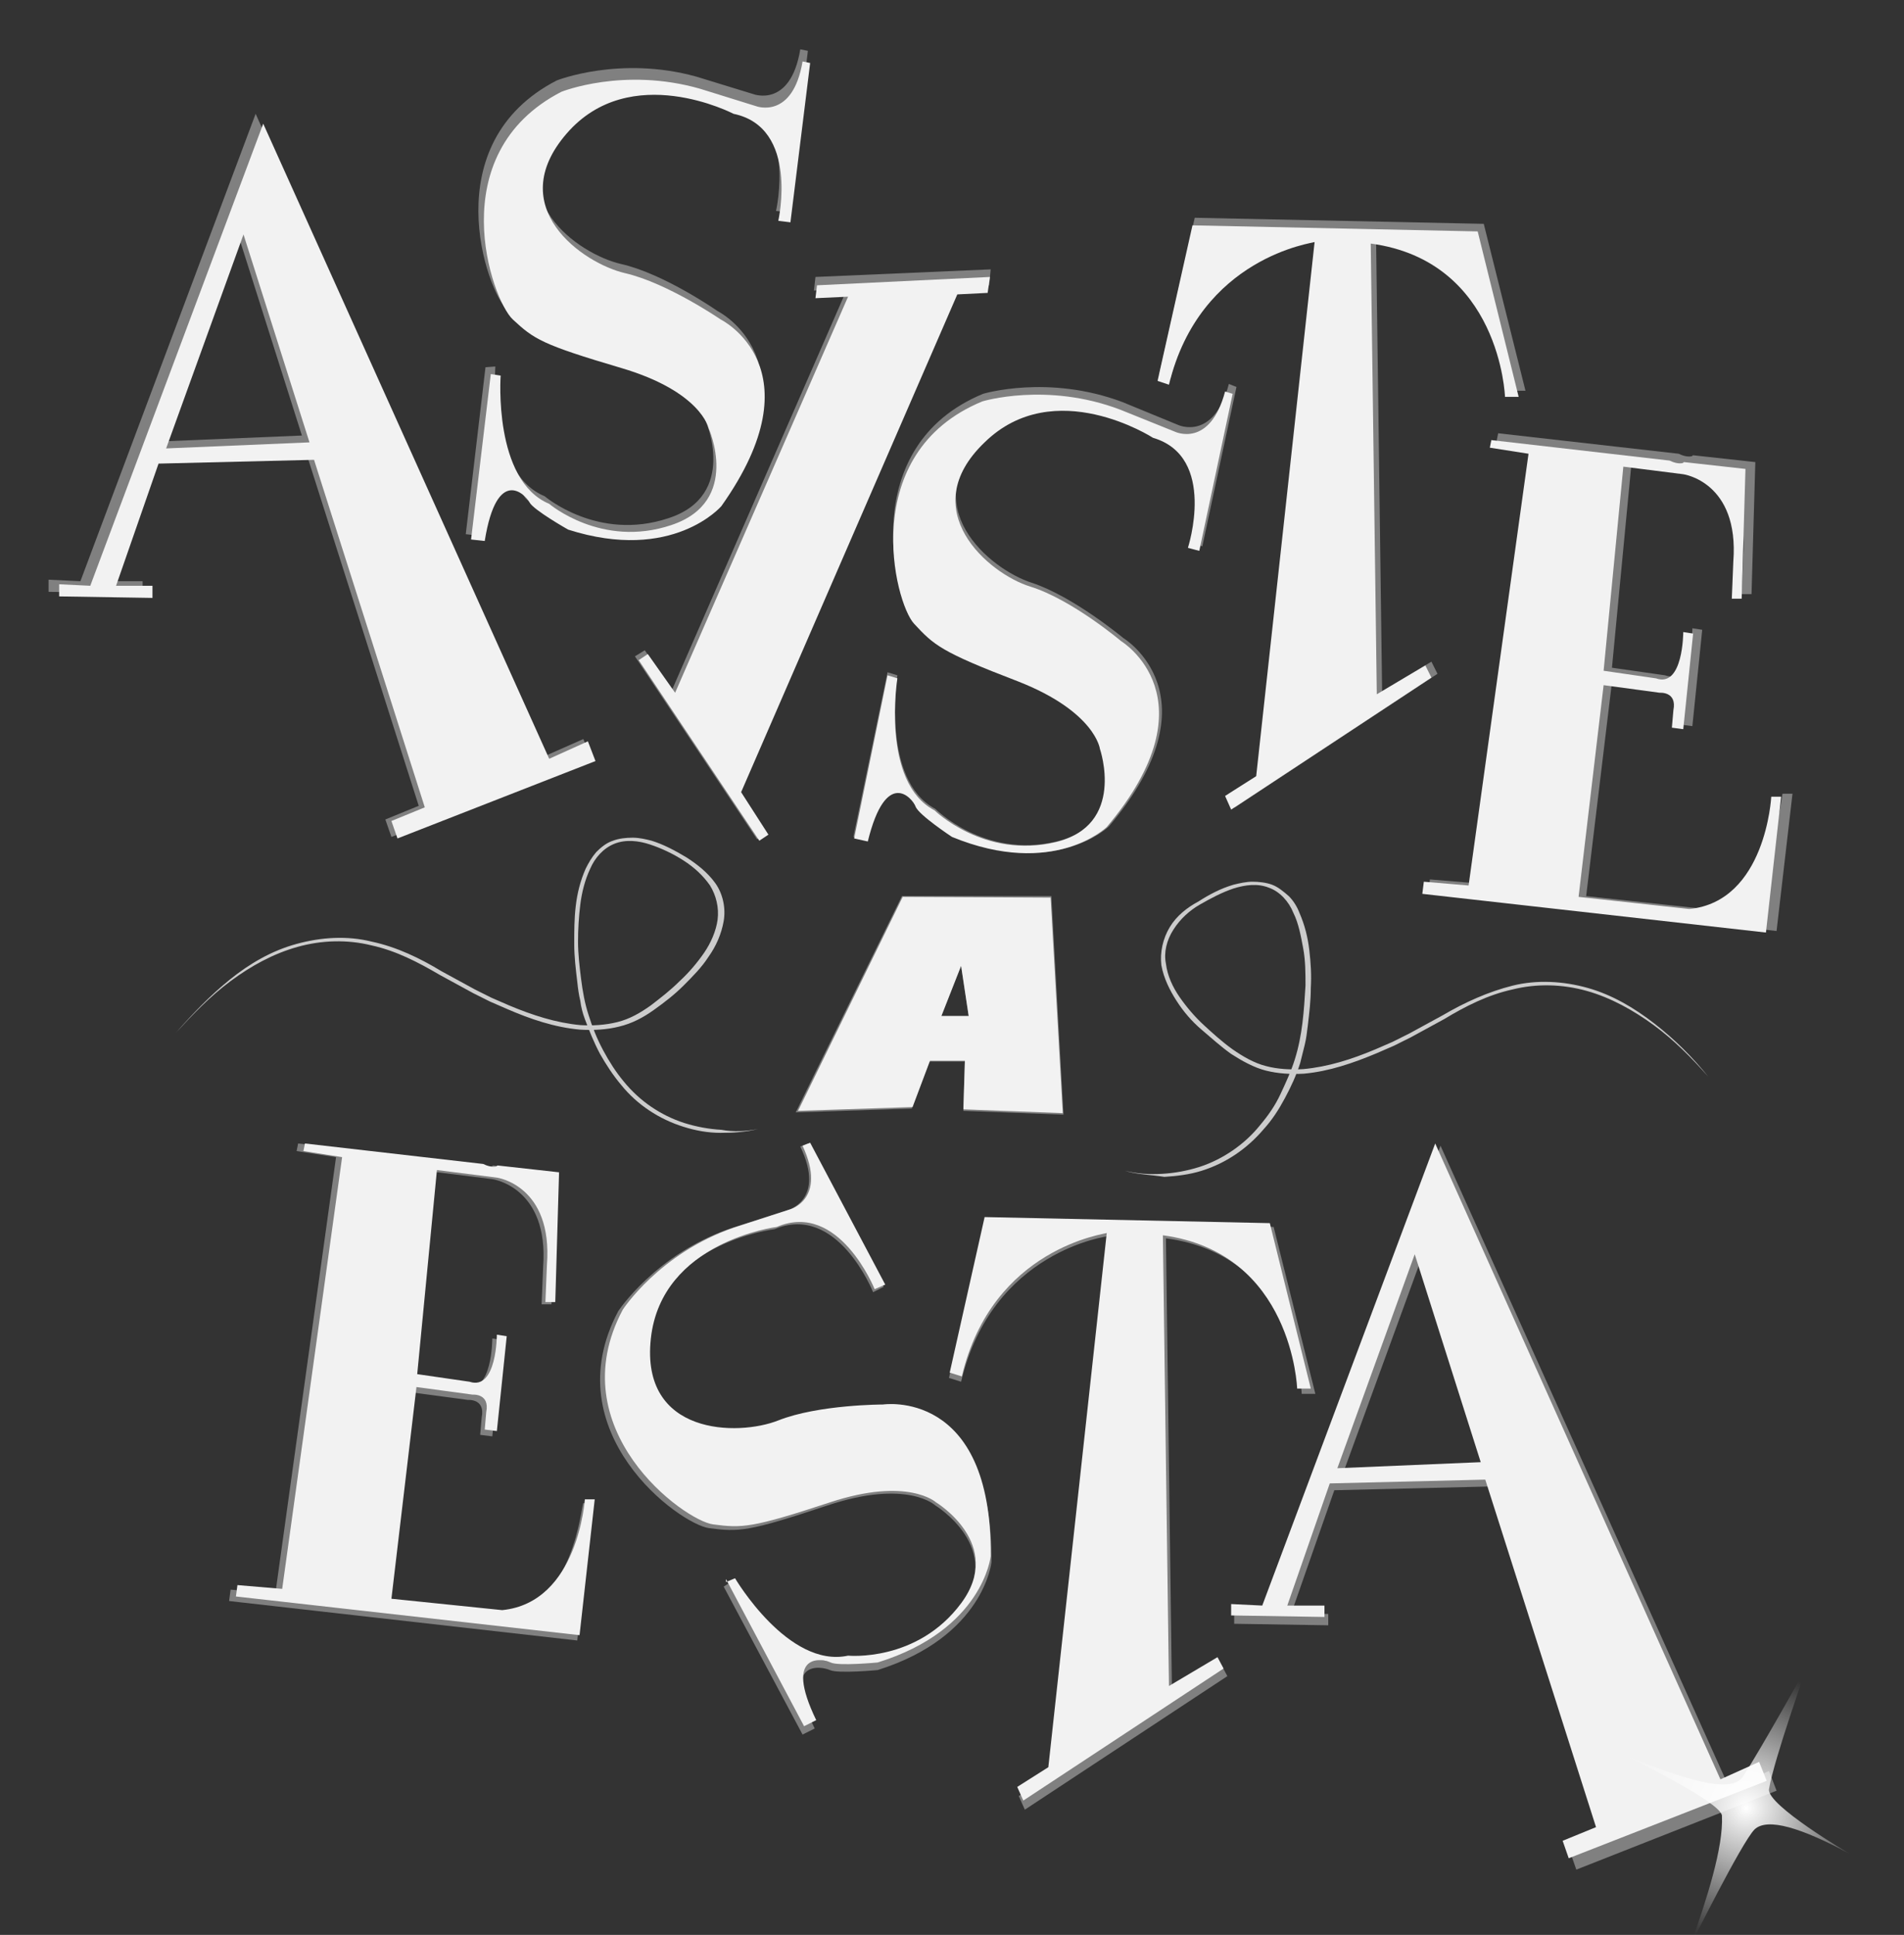 <?xml version="1.0" encoding="utf-8"?>
<!-- Generator: Adobe Illustrator 28.0.0, SVG Export Plug-In . SVG Version: 6.00 Build 0)  -->
<svg version="1.1" id="Capa_1" xmlns="http://www.w3.org/2000/svg" xmlns:xlink="http://www.w3.org/1999/xlink" x="0px" y="0px"
	 viewBox="0 0 251 255" style="enable-background:new 0 0 251 255;" xml:space="preserve">
<rect x="0" y="0" width="251" height="255" fill="#333333" stroke="none"/>
<style type="text/css">
	.st0{fill:#CCCCCC;}
	.st1{fill:#808080;}
	.st2{opacity:0;}
	.st3{fill:#F28C00;}
	.st4{fill:#FFBA1F;}
	.st5{fill:none;stroke:#272525;stroke-width:0.12;stroke-linecap:round;stroke-linejoin:round;}
	.st6{fill:#F9CF89;}
	.st7{fill:#F2F2F2;}
	.st8{fill:url(#SVGID_1_);}
	.st9{fill:url(#SVGID_00000155839143263312031780000018308330343977347728_);}
</style>
<g>
	<g id="Capa_1_00000062907161928731527400000008658257954935208622_">
		<g>
			<path class="st0" d="M148.3,154.3c1.6,0.4,3.3,0.5,4.9,0.4c1.7-0.1,3.3-0.4,4.9-0.9c3.1-1,6-3,8-5.5c1.1-1.3,2-2.6,2.7-4.1
				c0.7-1.5,1.4-3,1.9-4.6c0.5-1.6,0.8-3.2,1-4.8c0.2-1.6,0.3-3.3,0.4-4.9c0-1.6,0-3.3-0.3-4.9s-0.6-3.3-1.3-4.7
				c-0.6-1.5-1.8-2.8-3.2-3.3c-1.5-0.6-3.1-0.4-4.7,0.1c-1.5,0.5-3,1.3-4.4,2.1s-2.6,1.9-3.5,3.3s-1.3,3-1,4.5
				c0.2,1.6,0.9,3.1,1.8,4.4s2,2.6,3.2,3.7s2.4,2.2,3.8,3.2c1.3,0.9,2.8,1.8,4.4,2.2c1.5,0.4,3.2,0.5,4.9,0.4
				c3.3-0.3,6.4-1.3,9.5-2.6l2.3-1l2.2-1.1c0.4-0.2,0.7-0.4,1.1-0.6l1.1-0.6l2.2-1.2c2.9-1.7,6-3.1,9.2-3.9s6.7-0.6,9.9,0.3
				c3.2,0.9,6.1,2.6,8.8,4.7s5,4.4,7.1,7c-2.2-2.5-4.6-4.9-7.2-6.8s-5.6-3.6-8.8-4.5s-6.6-1-9.8-0.2c-3.2,0.7-6.2,2.2-9,3.9
				l-2.2,1.2l-1.1,0.6c-0.4,0.2-0.7,0.4-1.1,0.6l-2.2,1.1l-2.3,1c-3.1,1.3-6.3,2.4-9.6,2.7c-1.7,0.1-3.4,0-5-0.4s-3.2-1.3-4.6-2.2
				c-1.4-1-2.6-2.1-3.9-3.2s-2.4-2.4-3.3-3.8c-0.9-1.4-1.7-3-2-4.7c-0.2-1.7,0.2-3.5,1.1-5c0.9-1.5,2.3-2.6,3.8-3.4
				c1.4-0.9,2.9-1.7,4.6-2.2c0.8-0.2,1.7-0.4,2.5-0.4s1.8,0.1,2.6,0.4s1.5,0.9,2.2,1.5c0.6,0.6,1.1,1.4,1.4,2.2
				c0.7,1.6,1.1,3.2,1.3,4.9s0.3,3.3,0.2,5c0,1.7-0.2,3.3-0.4,5c-0.1,0.8-0.2,1.7-0.4,2.5s-0.4,1.6-0.6,2.4c-0.5,1.6-1.2,3.1-2,4.6
				c-0.8,1.5-1.7,2.9-2.8,4.1c-2.2,2.6-5,4.5-8.2,5.5c-1.6,0.5-3.3,0.7-4.9,0.8C151.6,154.8,149.9,154.8,148.3,154.3L148.3,154.3
				L148.3,154.3z"/>
			<g>
				<path class="st1" d="M76.9,97.4l-5.2,2.3L33.7,15L10.6,76.6l-4.2-0.2V78l12.4,0.2v-1.6H14l5.7-16.3l20.7-0.5l14.8,46.4l-4.4,1.8
					l0.8,2.3L78,100L76.9,97.4L76.9,97.4L76.9,97.4z M20.7,58.2l10.3-28.5l8.8,27.7L20.7,58.2L20.7,58.2z"/>
				<path class="st1" d="M64,48.4l-2.6,22l1.8,0.2c1.6-10.1,5.5-6.2,5.9-5.2c0.5,1,5.2,3.6,5.2,3.6c14,4.4,20.5-3.1,20.5-3.1
					c12.9-18.4-0.2-24.9-0.2-24.9s-7-4.9-12.7-6.2c-5.7-1.3-16.3-8.8-7.8-18.7s22.3-2.6,22.3-2.6c8.8,1.8,5.9,14.3,5.9,14.3l1.6,0.2
					l2.6-21.3l-1-0.2c-1.3,7.8-6.2,5.9-6.2,5.9l-7.5-2.3c-10.1-2.8-18.4,0.5-18.4,0.5c-16.1,8.3-9.3,27.7-6.5,30.3
					c2.9,2.6,3.9,3.4,14.5,6.5s11.6,8,11.6,8s4.4,9.9-4.9,12.9c-9.3,3.1-16.3-2.9-16.3-2.9c-7.5-3.1-6.5-17.1-6.5-17.1L64,48.4
					L64,48.4L64,48.4z"/>
				<path class="st1" d="M120.5,81.7c2.6,2.8,3.6,3.7,13.9,7.7c10.3,4,10.9,9,10.9,9s3.5,10.2-6,12.5s-16-4.3-16-4.3
					c-7.2-3.8-5-17.6-5-17.6l-1.3-0.4l-4.5,21.7l1.8,0.4c2.4-9.9,5.9-5.7,6.4-4.6c0.4,1.1,4.9,4.1,4.9,4.1
					c13.6,5.6,20.6-1.3,20.6-1.3c14.5-17.2,1.9-24.8,1.9-24.8s-6.6-5.5-12.1-7.3c-5.6-1.8-15.5-10.2-6.1-19.3
					c9.4-9.1,22.4-0.6,22.4-0.6c8.6,2.6,4.7,14.7,4.7,14.7l1.5,0.4L163,51l-1-0.4c-2,7.6-6.7,5.4-6.7,5.4l-7.3-3
					c-9.8-3.7-18.4-1.1-18.4-1.1C112.9,58.8,117.9,78.8,120.5,81.7L120.5,81.7L120.5,81.7z"/>
				<polygon class="st1" points="88.6,90.9 85,85.7 83.7,86.5 99.8,110.6 101.1,109.8 97.4,104.1 126.2,37.8 130.4,37.6 130.6,35.5 
					107.5,36.5 107.3,38.3 111.7,38 				"/>
				<path class="st1" d="M173.9,30.8l-7.8,71.2l-4.1,2.6l0.8,1.8l26.7-17.6l-0.8-1.6l-6.5,3.9L181.4,31
					c17.4,2.3,17.9,20.5,17.9,20.5h1.8l-5.5-22l-38.1-0.8l-4.7,20.7l1.5,0.5C158.6,32.6,173.9,30.8,173.9,30.8L173.9,30.8
					L173.9,30.8z"/>
				<path class="st1" d="M223.9,119.7l-14.8-1.6l3.4-28.2l7.5,1c0,0,2.3-0.2,1.8,2.3l-0.2,2.3l1.5,0.2l1.3-12.7l-1.3-0.2
					c0,0,0,7.5-3.6,6.2l-7-1l2.6-27.2l8,1c0,0,7.5,1,6.7,11.6l-0.2,4.9h1.3l0.5-17.4l-8.2-0.9c0,0-0.1,0-0.1,0.1
					c-0.6,0.2-1.4-0.1-1.8-0.3l-23.8-2.7l-0.2,1l5.2,0.8l-8,57.5l-6-0.5l-0.2,1.6l45.9,5.2l2.1-18.1h-1.3
					C234.8,104.6,234.1,118.6,223.9,119.7L223.9,119.7L223.9,119.7z"/>
				<path class="st1" d="M118.9,118.1l-14,28.5l15.3-0.5l2.3-6.2h4.7l-0.2,6.5l13.2,0.5l-1.6-28.8H118.9L118.9,118.1z M124.1,133.9
					l2.6-6.7l1,6.7H124.1z"/>
				<path class="st1" d="M65.6,213.2l-14.8-1.5l3.4-28.2l7.5,1c0,0,2.3-0.2,1.8,2.3l-0.2,2.3l1.6,0.2l1.3-12.7l-1.3-0.2
					c0,0,0,7.5-3.6,6.2l-7-1l2.6-27.2l8,1c0,0,7.5,1,6.7,11.6l-0.2,4.9h1.3l0.5-17.4l-8.2-0.9c0,0-0.1,0-0.1,0.1
					c-0.6,0.2-1.4-0.1-1.8-0.3l-23.8-2.7l-0.2,1l5.2,0.8l-8,57.5l-5.9-0.5l-0.2,1.5l45.9,5.2l2.1-18.1h-1.3
					C76.6,198.2,75.8,212.2,65.6,213.2L65.6,213.2L65.6,213.2z"/>
				<path class="st1" d="M95.4,209.1l10.4,19.5l1.6-0.8c-4.5-9.2,0.9-8.2,2-7.7s6.3,0,6.3,0c14-4.4,15-14.2,15-14.2
					c0.2-22.5-14.4-20.3-14.4-20.3s-8.6,0-14,2.1c-5.4,2.2-18.4,2.1-17-10.9s16.8-14.8,16.8-14.8c8.3-3.5,13,8.3,13,8.3l1.4-0.7
					l-10-18.9l-1,0.4c3.4,7.1-1.7,8.4-1.7,8.4l-7.5,2.4c-9.9,3.4-14.8,10.9-14.8,10.9c-8.5,16,8.1,28.1,12,28.6s5.1,0.5,15.6-3
					c10.5-3.5,14.2,0,14.2,0s9.2,5.6,3.3,13.4s-15,7-15,7c-7.9,1.8-15.1-10.4-15.1-10.4L95.4,209.1L95.4,209.1L95.4,209.1z"/>
				<path class="st1" d="M146.2,162.9l-7.8,71.2l-4.1,2.6l0.8,1.8l26.7-17.6l-0.8-1.5l-6.5,3.9l-0.8-60.1
					c17.4,2.3,17.9,20.5,17.9,20.5h1.8l-5.5-22l-38.1-0.8l-4.7,20.7l1.6,0.5C130.8,164.8,146.1,162.9,146.2,162.9L146.2,162.9
					L146.2,162.9z"/>
				<path class="st1" d="M233.2,233.4l-5.2,2.3L189.9,151l-23.1,61.7l-4.1-0.2v1.5l12.4,0.2v-1.5h-4.9l5.7-16.3l20.7-0.5l14.8,46.4
					l-4.4,1.8l0.8,2.3l26.4-10.4L233.2,233.4L233.2,233.4L233.2,233.4z M177,194.3l10.4-28.5l8.8,27.7L177,194.3L177,194.3z"/>
			</g>
			<g class="st2">
				<path class="st3" d="M183.4,142.4c-1.1-1-2.6-1.5-4-1.8c-2.3-0.5-5-0.6-6.8,0.9c-2.3,2-2,5.5-1.2,8.5
					c4.5,17.3,17.9,32.2,18.3,50c1.3,0.2,2.6,0.3,4,0.5c-0.6-14.3,2-28.7,5.8-42.5c0.9-3.5,2-7.1,1.8-10.6c-0.1-3.6-1.7-7.4-4.8-9.2
					c-3.1-1.8-7.8-0.9-9.3,2.4c-0.8,1.9-2,6.4-2.2,6.6C185,147.2,184.5,143.4,183.4,142.4L183.4,142.4L183.4,142.4z"/>
				<path class="st3" d="M230,155.8c0-1.5-0.6-2.9-1.4-4.1c-1.2-2.1-2.9-4.1-5.3-4.4c-3-0.3-5.4,2.3-7,4.8
					c-9.7,15-11.7,34.9-24.7,47.2c0.8,1.1,1.5,2.2,2.3,3.3c10.2-10.1,22.6-17.8,35.4-24.4c3.2-1.6,6.5-3.3,9.1-5.8
					c2.6-2.5,4.3-6.2,3.6-9.7c-0.7-3.5-4.6-6.4-8-5.3c-1.9,0.6-6.1,2.9-6.4,2.9C227.5,160.2,229.9,157.3,230,155.8L230,155.8
					L230,155.8z"/>
				<path class="st4" d="M207.4,153.3c-0.5-1.1-1.3-2-2.3-2.8c-1.5-1.2-3.5-2.3-5.4-1.8c-2.4,0.6-3.5,3.4-4,5.8
					c-3,14.5,1.4,30.3-4.9,43.7c0.9,0.6,1.8,1.2,2.8,1.8c4.8-10.8,12-20.5,19.9-29.3c2-2.2,4-4.5,5.2-7.2s1.5-6.1-0.2-8.6
					c-1.6-2.5-5.5-3.6-7.7-1.7c-1.3,1.1-3.8,4-4.1,4.1C206.8,157.3,207.8,154.4,207.4,153.3L207.4,153.3L207.4,153.3z"/>
				<path class="st3" d="M134,205.6c-1,1.1-1.5,2.5-1.8,4c-0.5,2.3-0.7,5,0.9,6.8c2,2.3,5.5,2,8.4,1.2c17.3-4.4,32.3-17.7,50.1-18
					c0.2-1.3,0.3-2.6,0.5-4c-14.4,0.6-28.7-2.2-42.5-6c-3.5-1-7-2-10.6-1.9s-7.4,1.6-9.2,4.7c-1.9,3.1-1,7.8,2.3,9.3
					c1.9,0.8,6.4,2,6.6,2.2C138.7,204,135,204.5,134,205.6L134,205.6L134,205.6z"/>
				<path class="st3" d="M142.8,167.6c-1.5,0.2-2.7,1.1-3.9,2c-1.9,1.5-3.7,3.5-3.6,5.9c0.1,3,3.1,5,5.8,6.3
					c16.2,7.5,36.2,6.6,50.3,17.6c1-0.9,1.9-1.8,2.9-2.8c-11.5-8.6-20.9-19.8-29.2-31.5c-2.1-2.9-4.2-6-7-8.2
					c-2.9-2.2-6.8-3.4-10.2-2.2c-3.4,1.2-5.7,5.5-4.1,8.7c0.9,1.8,3.7,5.6,3.8,5.9c0,0-3.2-2-4.6-1.8L142.8,167.6L142.8,167.6z"/>
				<path class="st3" d="M201.3,255.7c1.1,1,2.6,1.4,4,1.7c2.4,0.5,5,0.5,6.8-1.1c2.2-2,1.8-5.6,1-8.5
					c-4.9-17.2-18.5-31.8-19.3-49.7c-1.3-0.1-2.6-0.2-4-0.4c0.9,14.3-1.5,28.7-5,42.6c-0.9,3.5-1.8,7-1.6,10.7s1.8,7.3,5,9.1
					s7.9,0.8,9.2-2.6c0.8-1.9,1.8-6.4,2.1-6.7C199.6,251,200.2,254.7,201.3,255.7L201.3,255.7L201.3,255.7z"/>
				<path class="st3" d="M154.5,243.2c0,1.5,0.7,2.9,1.5,4.1c1.2,2,3,4.1,5.4,4.3c3,0.3,5.4-2.4,7-5c9.5-15.2,11-35.1,23.8-47.7
					c-0.8-1.1-1.6-2.1-2.4-3.2c-10,10.4-22.2,18.2-34.9,25c-3.2,1.7-6.5,3.4-9,6s-4.2,6.3-3.4,9.8c0.8,3.5,4.7,6.4,8.1,5.1
					c1.9-0.7,6-3,6.3-3C156.9,238.8,154.5,241.7,154.5,243.2L154.5,243.2L154.5,243.2z"/>
				<path class="st3" d="M249.4,191.5c1-1.1,1.4-2.6,1.7-4c0.5-2.4,0.6-5-1-6.8c-2-2.2-5.6-1.9-8.5-1.1c-17.2,4.8-31.9,18.4-49.7,19
					c-0.1,1.3-0.3,2.6-0.4,4c14.3-0.9,28.7,1.6,42.6,5.2c3.5,0.9,7,1.9,10.7,1.7c3.6-0.2,7.4-1.8,9.2-4.9c1.8-3.1,0.8-7.9-2.5-9.2
					c-1.9-0.8-6.4-1.9-6.7-2.1C244.7,193.2,248.4,192.6,249.4,191.5L249.4,191.5L249.4,191.5z"/>
				<path class="st3" d="M241.4,229.6c1.5-0.2,2.7-1.1,3.8-2c1.8-1.5,3.6-3.5,3.5-6c-0.2-3-3.2-5-5.9-6.1
					c-16.4-7.1-36.3-5.9-50.6-16.6c-0.9,0.9-1.9,1.9-2.8,2.8c11.7,8.4,21.3,19.4,29.8,30.9c2.2,2.9,4.3,5.9,7.2,8s6.8,3.3,10.2,2
					c3.4-1.3,5.6-5.6,3.9-8.8c-0.9-1.8-3.8-5.5-3.9-5.9C236.7,227.9,239.9,229.8,241.4,229.6L241.4,229.6L241.4,229.6z"/>
				<path class="st4" d="M239.6,180.1c0.6-1.1,0.6-2.3,0.6-3.5c0-2-0.5-4.1-2.1-5.3c-2-1.4-4.9-0.4-7,0.7c-13,7-22.2,20.6-36.5,24.5
					c0.1,1.1,0.3,2.2,0.4,3.3c11.4-3.3,23.4-4,35.2-3.8c3,0.1,6,0.2,8.9-0.6s5.6-2.8,6.4-5.7c0.9-2.9-0.8-6.5-3.8-7
					c-1.7-0.3-5.5-0.3-5.7-0.5C236.1,182.3,239,181.1,239.6,180.1L239.6,180.1L239.6,180.1z"/>
				<path class="st4" d="M237.4,217.7c1.1-0.4,2.1-1.2,2.9-2.1c1.3-1.5,2.5-3.3,2.2-5.3c-0.5-2.4-3.2-3.7-5.6-4.3
					c-14.2-3.9-30.4-0.5-43.3-7.5c-0.6,0.9-1.3,1.8-2,2.6c10.5,5.5,19.7,13.3,28.1,21.7c2.1,2.1,4.2,4.3,6.8,5.7s6,1.8,8.5,0.4
					c2.6-1.5,3.9-5.2,2.1-7.6c-1-1.3-3.8-4-3.8-4.3C233.3,216.9,236.2,218,237.4,217.7L237.4,217.7L237.4,217.7z"/>
				<path class="st4" d="M213.7,241.1c1.1,0.5,2.4,0.6,3.6,0.5c2-0.2,4.1-0.6,5.2-2.3c1.3-2.1,0.2-4.9-1.1-7
					c-7.6-12.6-21.7-21.3-26.1-35.4c-1.1,0.2-2.2,0.4-3.3,0.6c3.9,11.2,5.1,23.2,5.3,35c0.1,3,0.1,6,1,8.8s3.1,5.5,6,6.2
					s6.4-1.1,6.8-4c0.2-1.7,0.1-5.5,0.2-5.8C211.4,237.7,212.6,240.5,213.7,241.1L213.7,241.1L213.7,241.1z"/>
				<path class="st4" d="M178.9,244c0.5,1.1,1.5,1.9,2.4,2.6c1.6,1.1,3.6,2.2,5.5,1.5c2.4-0.8,3.3-3.6,3.7-6
					c2.2-14.6-3-30.2,2.5-43.9c-0.9-0.6-1.9-1.1-2.9-1.7c-4.2,11.1-10.9,21.1-18.3,30.4c-1.9,2.3-3.8,4.7-4.9,7.5
					c-1.1,2.8-1.1,6.1,0.6,8.5s5.6,3.3,7.8,1.3c1.2-1.1,3.6-4.2,3.8-4.3C179.2,239.9,178.3,242.9,178.9,244L178.9,244L178.9,244z"/>
				<path class="st4" d="M145.1,221.8c-0.5,1.1-0.4,2.4-0.3,3.6c0.2,2,0.9,4.1,2.6,5.1c2.2,1.2,4.9,0,6.9-1.3
					c12.3-8.1,20.3-22.6,34.2-27.7c-0.2-1.1-0.5-2.2-0.7-3.2c-11,4.3-22.9,6.1-34.8,6.8c-3,0.2-6,0.3-8.8,1.4
					c-2.8,1.1-5.3,3.3-5.9,6.2c-0.6,2.9,1.3,6.4,4.3,6.6c1.7,0.2,5.5-0.2,5.8,0C148.3,219.3,145.5,220.6,145.1,221.8L145.1,221.8
					L145.1,221.8z"/>
				<path class="st4" d="M141.8,186.1c-1.1,0.5-1.9,1.5-2.5,2.5c-1.1,1.6-2,3.7-1.3,5.5c0.9,2.3,3.7,3.1,6.1,3.4
					c14.7,1.7,30.1-4.2,43.9,0.8c0.5-1,1-2,1.5-2.9c-11.2-3.8-21.5-10.1-31-17.1c-2.4-1.8-4.8-3.6-7.7-4.6c-2.8-1-6.2-0.9-8.5,0.9
					c-2.4,1.8-3.1,5.7-0.9,7.9c1.2,1.2,4.4,3.4,4.4,3.7c0,0-3-0.7-4.1-0.2L141.8,186.1L141.8,186.1z"/>
				<path class="st4" d="M163.8,155.1c-1.1-0.4-2.4-0.2-3.6,0c-1.9,0.4-4,1.3-4.8,3.1c-1,2.3,0.5,4.9,2,6.8
					c9.4,11.4,24.5,17.9,31,31.2c1.1-0.3,2.1-0.7,3.1-1c-5.5-10.5-8.4-22.2-10.4-33.9c-0.5-2.9-0.9-5.9-2.3-8.6
					c-1.3-2.6-3.8-5-6.8-5.2c-3-0.3-6.2,2-6.1,5c0,1.7,0.7,5.5,0.6,5.7C166.6,158.1,164.9,155.5,163.8,155.1L163.8,155.1
					L163.8,155.1z"/>
				<path class="st5" d="M153.5,217.1c0,0,11.6-9.2,22.1-11"/>
				<path class="st5" d="M153,187.3c0,0,18.2,2.4,23.6,6.1"/>
				<path class="st5" d="M181.5,235.2c0,0-0.1-11.3,4-20"/>
				<path class="st5" d="M209.3,231.5c0,0-6.2-15.9-10.2-19"/>
				<path class="st5" d="M228.9,213.4c0,0-14.9-6.4-22.9-6.7"/>
				<path class="st5" d="M228.3,183.8c0,0-14.3,4.6-20.2,9"/>
				<path class="st5" d="M203.8,163.1c0,0-6.6,17-6.3,21.5"/>
				<path class="st5" d="M173.6,166.3c0,0,9.3,12.2,9.2,17.6"/>
				<path class="st6" d="M213.9,175c0-0.8-0.3-1.6-0.6-2.3c-0.6-1.2-1.5-2.4-2.8-2.6c-1.6-0.3-3.1,1.1-4.1,2.4
					c-5.9,8-7.6,19-15.2,25.5c0.4,0.6,0.8,1.3,1.2,1.9c6-5.3,13.1-9.2,20.4-12.4c1.8-0.8,3.8-1.6,5.2-2.9s2.6-3.3,2.3-5.3
					c-0.3-2-2.4-3.7-4.3-3.2c-1.1,0.3-3.5,1.4-3.6,1.4C212.4,177.3,213.9,175.8,213.9,175L213.9,175L213.9,175z"/>
				<path class="st6" d="M226.2,200.4c0.6-0.5,1.1-1.3,1.4-2c0.5-1.2,0.9-2.7,0.2-3.8c-0.9-1.4-2.9-1.6-4.5-1.5
					c-9.9,0.7-19.4,6.5-29.2,4.9c-0.2,0.7-0.5,1.4-0.6,2.1c7.9,1.1,15.5,4.1,22.6,7.6c1.8,0.9,3.6,1.8,5.6,2.1
					c2,0.3,4.2-0.2,5.5-1.7s1.3-4.2-0.3-5.3c-0.9-0.6-3.3-1.8-3.4-1.9C223.4,200.8,225.5,200.9,226.2,200.4L226.2,200.4L226.2,200.4
					z"/>
				<path class="st6" d="M193.2,230.6c0.5,0.6,1.3,1,2.1,1.3c1.3,0.5,2.7,0.7,3.8,0c1.4-0.9,1.5-2.9,1.3-4.6
					c-1.1-9.9-7.3-19.1-6.2-29c-0.7-0.2-1.4-0.4-2.2-0.6c-0.8,7.9-3.3,15.6-6.5,23c-0.8,1.8-1.6,3.7-1.8,5.7s0.4,4.2,1.9,5.5
					c1.6,1.3,4.2,1.1,5.3-0.6c0.6-1,1.6-3.4,1.8-3.5C192.7,227.8,192.7,229.9,193.2,230.6L193.2,230.6L193.2,230.6z"/>
				<path class="st6" d="M171,222.6c0,0.8,0.4,1.6,0.8,2.3c0.6,1.1,1.6,2.3,2.9,2.5c1.7,0.2,3-1.3,3.9-2.7
					c5.4-8.3,6.6-19.4,13.8-26.2c-0.5-0.6-0.9-1.2-1.3-1.8c-5.7,5.6-12.6,9.9-19.7,13.5c-1.8,0.9-3.6,1.8-5.1,3.2
					c-1.4,1.4-2.4,3.5-2,5.4s2.5,3.6,4.4,2.9c1.1-0.4,3.4-1.6,3.6-1.6C172.4,220.2,171,221.8,171,222.6L171,222.6L171,222.6z"/>
				<path class="st6" d="M156.5,199.5c-0.6,0.5-0.9,1.3-1.2,2.1c-0.4,1.3-0.6,2.8,0.1,3.8c1,1.3,3,1.4,4.6,1.1
					c9.8-1.6,18.8-8.1,28.7-7.4c0.2-0.7,0.3-1.5,0.5-2.2c-8-0.4-15.8-2.7-23.3-5.5c-1.9-0.7-3.8-1.5-5.8-1.6c-2-0.1-4.2,0.5-5.4,2.2
					s-0.9,4.3,0.8,5.3c1,0.6,3.5,1.4,3.5,1.6C159.1,198.9,157.1,199,156.5,199.5L156.5,199.5L156.5,199.5z"/>
				<path class="st6" d="M164.5,176.7c-0.8,0-1.6,0.4-2.3,0.9c-1.1,0.7-2.2,1.7-2.4,3c-0.1,1.7,1.4,3,2.8,3.8
					c8.5,5.1,19.6,5.8,26.7,12.8c0.6-0.5,1.2-0.9,1.8-1.3c-5.8-5.5-10.4-12.2-14.3-19.2c-1-1.8-2-3.6-3.4-4.9
					c-1.5-1.4-3.5-2.3-5.5-1.8s-3.5,2.7-2.8,4.6c0.4,1.1,1.7,3.3,1.7,3.5C166.9,178,165.2,176.7,164.5,176.7L164.5,176.7
					L164.5,176.7z"/>
				<path class="st6" d="M186.6,163.9c-0.6-0.6-1.4-0.8-2.2-1c-1.3-0.3-2.8-0.4-3.8,0.5c-1.3,1.1-1.1,3.1-0.6,4.7
					c2.6,9.6,10.1,17.8,10.3,27.8c0.7,0.1,1.5,0.2,2.2,0.2c-0.4-8,1.1-16,3.1-23.7c0.5-2,1.1-3.9,1-5.9c-0.1-2-1-4.1-2.7-5.1
					c-1.8-1-4.4-0.5-5.2,1.3c-0.5,1-1.1,3.6-1.2,3.7C187.5,166.5,187.2,164.4,186.6,163.9L186.6,163.9L186.6,163.9z"/>
				<path class="st3" d="M187.2,199.5c0-3.1,2.5-5.7,5.6-5.7c3.1,0,5.7,2.5,5.7,5.6c0,3.1-2.5,5.7-5.6,5.7
					C189.8,205.1,187.3,202.6,187.2,199.5z"/>
			</g>
			<g>
				<path class="st7" d="M77.5,97.7l-5.1,2.3L34.7,16.3L11.9,77.2L7.8,77v1.6l12.3,0.2v-1.6h-4.8l5.6-16.1l20.5-0.5l14.6,45.8
					l-4.4,1.8l0.8,2.3l26.1-10.2L77.5,97.7L77.5,97.7L77.5,97.7z M21.9,59.1l10.2-28.2l8.7,27.4L21.9,59.1L21.9,59.1z"/>
				<path class="st7" d="M64.7,49.3l-2.6,21.8l1.8,0.2c1.6-10,5.4-6.1,5.9-5.1s5.1,3.6,5.1,3.6c13.8,4.4,20.2-3.1,20.2-3.1
					C108,48.5,95,42.1,95,42.1S88,37.3,82.4,36c-5.6-1.3-16.1-8.7-7.7-18.4c8.4-9.7,22-2.6,22-2.6c8.7,1.8,5.9,14.1,5.9,14.1
					l1.6,0.2l2.6-21l-1-0.2c-1.3,7.7-6.1,5.9-6.1,5.9l-7.4-2.3C82.2,8.8,74,12.1,74,12.1c-15.9,8.2-9.2,27.4-6.4,30
					c2.8,2.6,3.8,3.3,14.3,6.4s11.5,7.9,11.5,7.9s4.4,9.7-4.9,12.8c-9.2,3.1-16.1-2.8-16.1-2.8c-7.4-3.1-6.4-16.9-6.4-16.9l-1.3-0.2
					L64.7,49.3L64.7,49.3z"/>
				<path class="st7" d="M120.5,82.2c2.6,2.8,3.5,3.7,13.7,7.6c10.2,4,10.8,8.9,10.8,8.9s3.5,10.1-5.9,12.3
					c-9.4,2.2-15.9-4.2-15.9-4.2c-7.1-3.7-4.9-17.4-4.9-17.4l-1.3-0.4l-4.4,21.5l1.8,0.4c2.4-9.8,5.9-5.7,6.3-4.6s4.8,4,4.8,4
					c13.4,5.5,20.4-1.3,20.4-1.3c14.3-17,1.9-24.5,1.9-24.5s-6.5-5.5-12-7.2s-15.3-10.1-6-19c9.2-9,22.2-0.6,22.2-0.6
					c8.5,2.5,4.6,14.5,4.6,14.5l1.5,0.4l4.4-20.7l-1-0.3c-2,7.5-6.6,5.3-6.6,5.3l-7.2-2.9c-9.7-3.7-18.2-1.1-18.2-1.1
					c-16.5,6.8-11.6,26.5-9,29.3L120.5,82.2L120.5,82.2z"/>
				<polygon class="st7" points="89,91.3 85.4,86.2 84.2,87 100.1,110.8 101.3,110 97.7,104.4 126.2,38.8 130.2,38.6 130.5,36.5 
					107.7,37.6 107.5,39.3 111.8,39.1 				"/>
				<path class="st7" d="M173.3,31.9l-7.7,70.4l-4.1,2.6l0.8,1.8l26.4-17.4l-0.8-1.6l-6.4,3.8l-0.8-59.4
					c17.1,2.3,17.7,20.2,17.7,20.2h1.8l-5.4-21.8l-37.6-0.8l-4.6,20.5l1.5,0.5C158.2,33.8,173.3,32,173.3,31.9L173.3,31.9
					L173.3,31.9z"/>
				<path class="st7" d="M222.7,119.8l-14.6-1.6l3.3-27.9l7.4,1c0,0,2.3-0.2,1.8,2.3l-0.2,2.3l1.5,0.2l1.3-12.6l-1.3-0.2
					c0,0,0,7.4-3.6,6.1l-6.9-1l2.6-26.9l7.9,1c0,0,7.4,1,6.6,11.5l-0.2,4.9h1.3l0.5-17.1l-8.1-0.9c0,0-0.1,0-0.1,0.1
					c-0.6,0.2-1.4-0.1-1.8-0.3l-23.5-2.7l-0.2,1l5.1,0.8l-7.9,56.9l-5.9-0.5l-0.2,1.6l45.3,5.1l2-17.9h-1.3
					C233.5,105,232.8,118.8,222.7,119.8L222.7,119.8L222.7,119.8z"/>
				<path class="st7" d="M119,118.2l-13.8,28.2l15.1-0.5l2.3-6.1h4.6l-0.2,6.4l13.1,0.5l-1.6-28.4L119,118.2L119,118.2z
					 M124.1,133.9l2.6-6.6l1,6.6H124.1L124.1,133.9z"/>
				<path class="st7" d="M66.2,212.2l-14.6-1.5l3.3-27.9l7.4,1c0,0,2.3-0.2,1.8,2.3l-0.2,2.3l1.6,0.2l1.3-12.5l-1.3-0.2
					c0,0,0,7.4-3.6,6.2l-6.9-1l2.6-26.9l7.9,1c0,0,7.4,1,6.6,11.5l-0.2,4.9h1.3l0.5-17.1l-8.1-0.9c0,0-0.1,0-0.1,0.1
					c-0.6,0.2-1.4-0.1-1.8-0.3l-23.5-2.7l-0.2,1l5.1,0.8l-7.9,56.9l-5.9-0.5l-0.2,1.5l45.3,5.1l2-17.9h-1.3
					C77.1,197.4,76.3,211.2,66.2,212.2L66.2,212.2L66.2,212.2z"/>
				<path class="st7" d="M95.7,208.1l10.3,19.4l1.6-0.8c-4.4-9.1,0.9-8.1,1.9-7.6s6.2,0,6.2,0c13.9-4.3,14.9-14,14.9-14
					c0.2-22.2-14.2-20-14.2-20s-8.5,0-13.8,2.1s-18.2,2-16.8-10.8c1.4-12.8,16.6-14.7,16.6-14.7c8.2-3.5,12.9,8.2,12.9,8.2l1.4-0.6
					l-9.9-18.7l-1,0.4c3.3,7.1-1.7,8.4-1.7,8.4l-7.4,2.4c-9.8,3.4-14.6,10.8-14.6,10.8c-8.4,15.8,8.1,27.8,11.9,28.3
					s5.1,0.5,15.4-2.9s14,0,14,0s9.1,5.5,3.3,13.3c-5.8,7.8-14.9,6.9-14.9,6.9c-7.9,1.7-14.9-10.2-14.9-10.2l-1.2,0.5L95.7,208.1
					L95.7,208.1z"/>
				<path class="st7" d="M145.9,162.5l-7.7,70.4l-4.1,2.6l0.8,1.8l26.4-17.4l-0.8-1.5l-6.4,3.8l-0.8-59.4
					C170.4,165.1,171,183,171,183h1.8l-5.4-21.8l-37.6-0.8l-4.6,20.5l1.6,0.5C130.8,164.4,145.9,162.6,145.9,162.5L145.9,162.5
					L145.9,162.5z"/>
				<path class="st7" d="M231.9,232.2l-5.1,2.3l-37.6-83.8l-22.8,60.9l-4.1-0.2v1.5l12.3,0.2v-1.5h-4.9l5.6-16.1l20.5-0.5l14.6,45.8
					l-4.4,1.8l0.8,2.3l26.1-10.2L231.9,232.2L231.9,232.2L231.9,232.2z M176.3,193.5l10.2-28.2l8.7,27.4L176.3,193.5L176.3,193.5z"
					/>
			</g>
			
				<radialGradient id="SVGID_1_" cx="-64.278" cy="2021.528" r="18.05" gradientTransform="matrix(0.937 0.35 -0.35 0.937 997.992 -1633.431)" gradientUnits="userSpaceOnUse">
				<stop  offset="0" style="stop-color:#FFFFFF"/>
				<stop  offset="1" style="stop-color:#FFFFFF;stop-opacity:0"/>
			</radialGradient>
			<path class="st8" d="M238.1,219.8c0,0-5.9,10.6-8.3,14.3c-1.6,2.5-8.1,0.2-15.3-2.6c0,0,12.4,6,12.5,7.8c0.2,4.2-2,11-4.2,17.2
				c0,0,6.8-13.7,8.5-15.4c1.7-1.6,6.2-0.2,12.5,3.2c0,0-10.9-6.4-10.6-8.5C233.9,231.7,238.2,219.8,238.1,219.8L238.1,219.8
				L238.1,219.8z"/>
			<path class="st0" d="M99.9,148.8c-1.6,0.4-3.3,0.5-4.9,0.5c-1.7,0-3.3-0.3-4.9-0.8c-3.2-1-6.1-2.9-8.2-5.5
				c-1.1-1.3-2-2.7-2.8-4.1c-0.8-1.5-1.4-3-2-4.6c-0.3-0.8-0.5-1.6-0.6-2.4c-0.2-0.8-0.3-1.6-0.4-2.5c-0.2-1.7-0.4-3.3-0.4-5
				c0-1.7,0-3.3,0.2-5c0.2-1.7,0.6-3.3,1.3-4.9c0.4-0.8,0.8-1.5,1.4-2.2c0.6-0.6,1.3-1.2,2.2-1.5c0.8-0.3,1.7-0.4,2.6-0.4
				c0.9,0,1.7,0.2,2.5,0.4c1.6,0.5,3.1,1.3,4.6,2.2c1.4,0.9,2.8,2,3.8,3.4c1,1.4,1.4,3.3,1.1,5s-1,3.3-2,4.7
				c-0.9,1.4-2.1,2.6-3.3,3.8s-2.5,2.2-3.9,3.2s-2.9,1.8-4.6,2.2c-1.6,0.4-3.3,0.5-5.1,0.4c-3.4-0.3-6.6-1.4-9.6-2.7l-2.3-1
				l-2.2-1.1c-0.4-0.2-0.7-0.4-1.1-0.6l-1.1-0.6l-2.2-1.2c-2.9-1.7-5.8-3.2-9-3.9c-3.2-0.8-6.6-0.7-9.8,0.2s-6.1,2.5-8.8,4.5
				s-5,4.4-7.2,6.8c2.2-2.5,4.5-4.9,7.1-7s5.5-3.8,8.8-4.7s6.7-1.1,9.9-0.3c3.3,0.7,6.4,2.2,9.2,3.9l2.2,1.2l1.1,0.6
				c0.4,0.2,0.7,0.4,1.1,0.6l2.2,1.1l2.3,1c3.1,1.3,6.2,2.3,9.4,2.6c1.6,0.1,3.3,0,4.9-0.4c1.6-0.4,3-1.2,4.4-2.2
				c1.3-1,2.6-2,3.8-3.2c1.2-1.1,2.3-2.4,3.2-3.7c0.9-1.3,1.6-2.9,1.8-4.4c0.2-1.6-0.2-3.2-1-4.5c-0.9-1.3-2.1-2.4-3.5-3.3
				c-1.4-0.9-2.9-1.6-4.4-2.1s-3.2-0.7-4.7-0.1c-1.5,0.6-2.6,1.9-3.2,3.3c-0.7,1.5-1.1,3.1-1.3,4.7c-0.2,1.6-0.3,3.3-0.3,4.9
				s0.2,3.3,0.4,4.9c0.2,1.6,0.5,3.3,1,4.8c0.5,1.6,1.1,3.1,1.9,4.6c0.8,1.5,1.7,2.9,2.7,4.1c2.1,2.6,4.9,4.5,8,5.5
				c1.6,0.5,3.2,0.8,4.9,0.9C96.7,149.2,98.4,149.1,99.9,148.8L99.9,148.8L99.9,148.8z"/>
			
				<radialGradient id="SVGID_00000142163093964687091600000008903273849561978243_" cx="-390.4" cy="1621.38" r="18.05" gradientTransform="matrix(1 0 0 -1 0 222)" gradientUnits="userSpaceOnUse">
				<stop  offset="0" style="stop-color:#FFFFFF"/>
				<stop  offset="1" style="stop-color:#FFFFFF;stop-opacity:0"/>
			</radialGradient>
			<path style="fill:url(#SVGID_00000142163093964687091600000008903273849561978243_);" d="M14.1,55.4c0,0-5.9,10.6-8.3,14.3
				C4.2,72.1-2.3,69.9-9.5,67c0,0,12.4,5.9,12.5,7.8C3.3,79,1,85.8-1.2,92c0,0,6.8-13.7,8.6-15.4c1.7-1.6,6.2-0.2,12.6,3.2
				c0,0-10.9-6.4-10.6-8.5C9.9,67.3,14.1,55.4,14.1,55.4L14.1,55.4L14.1,55.4z"/>
		</g>
	</g>
</g>
</svg>
